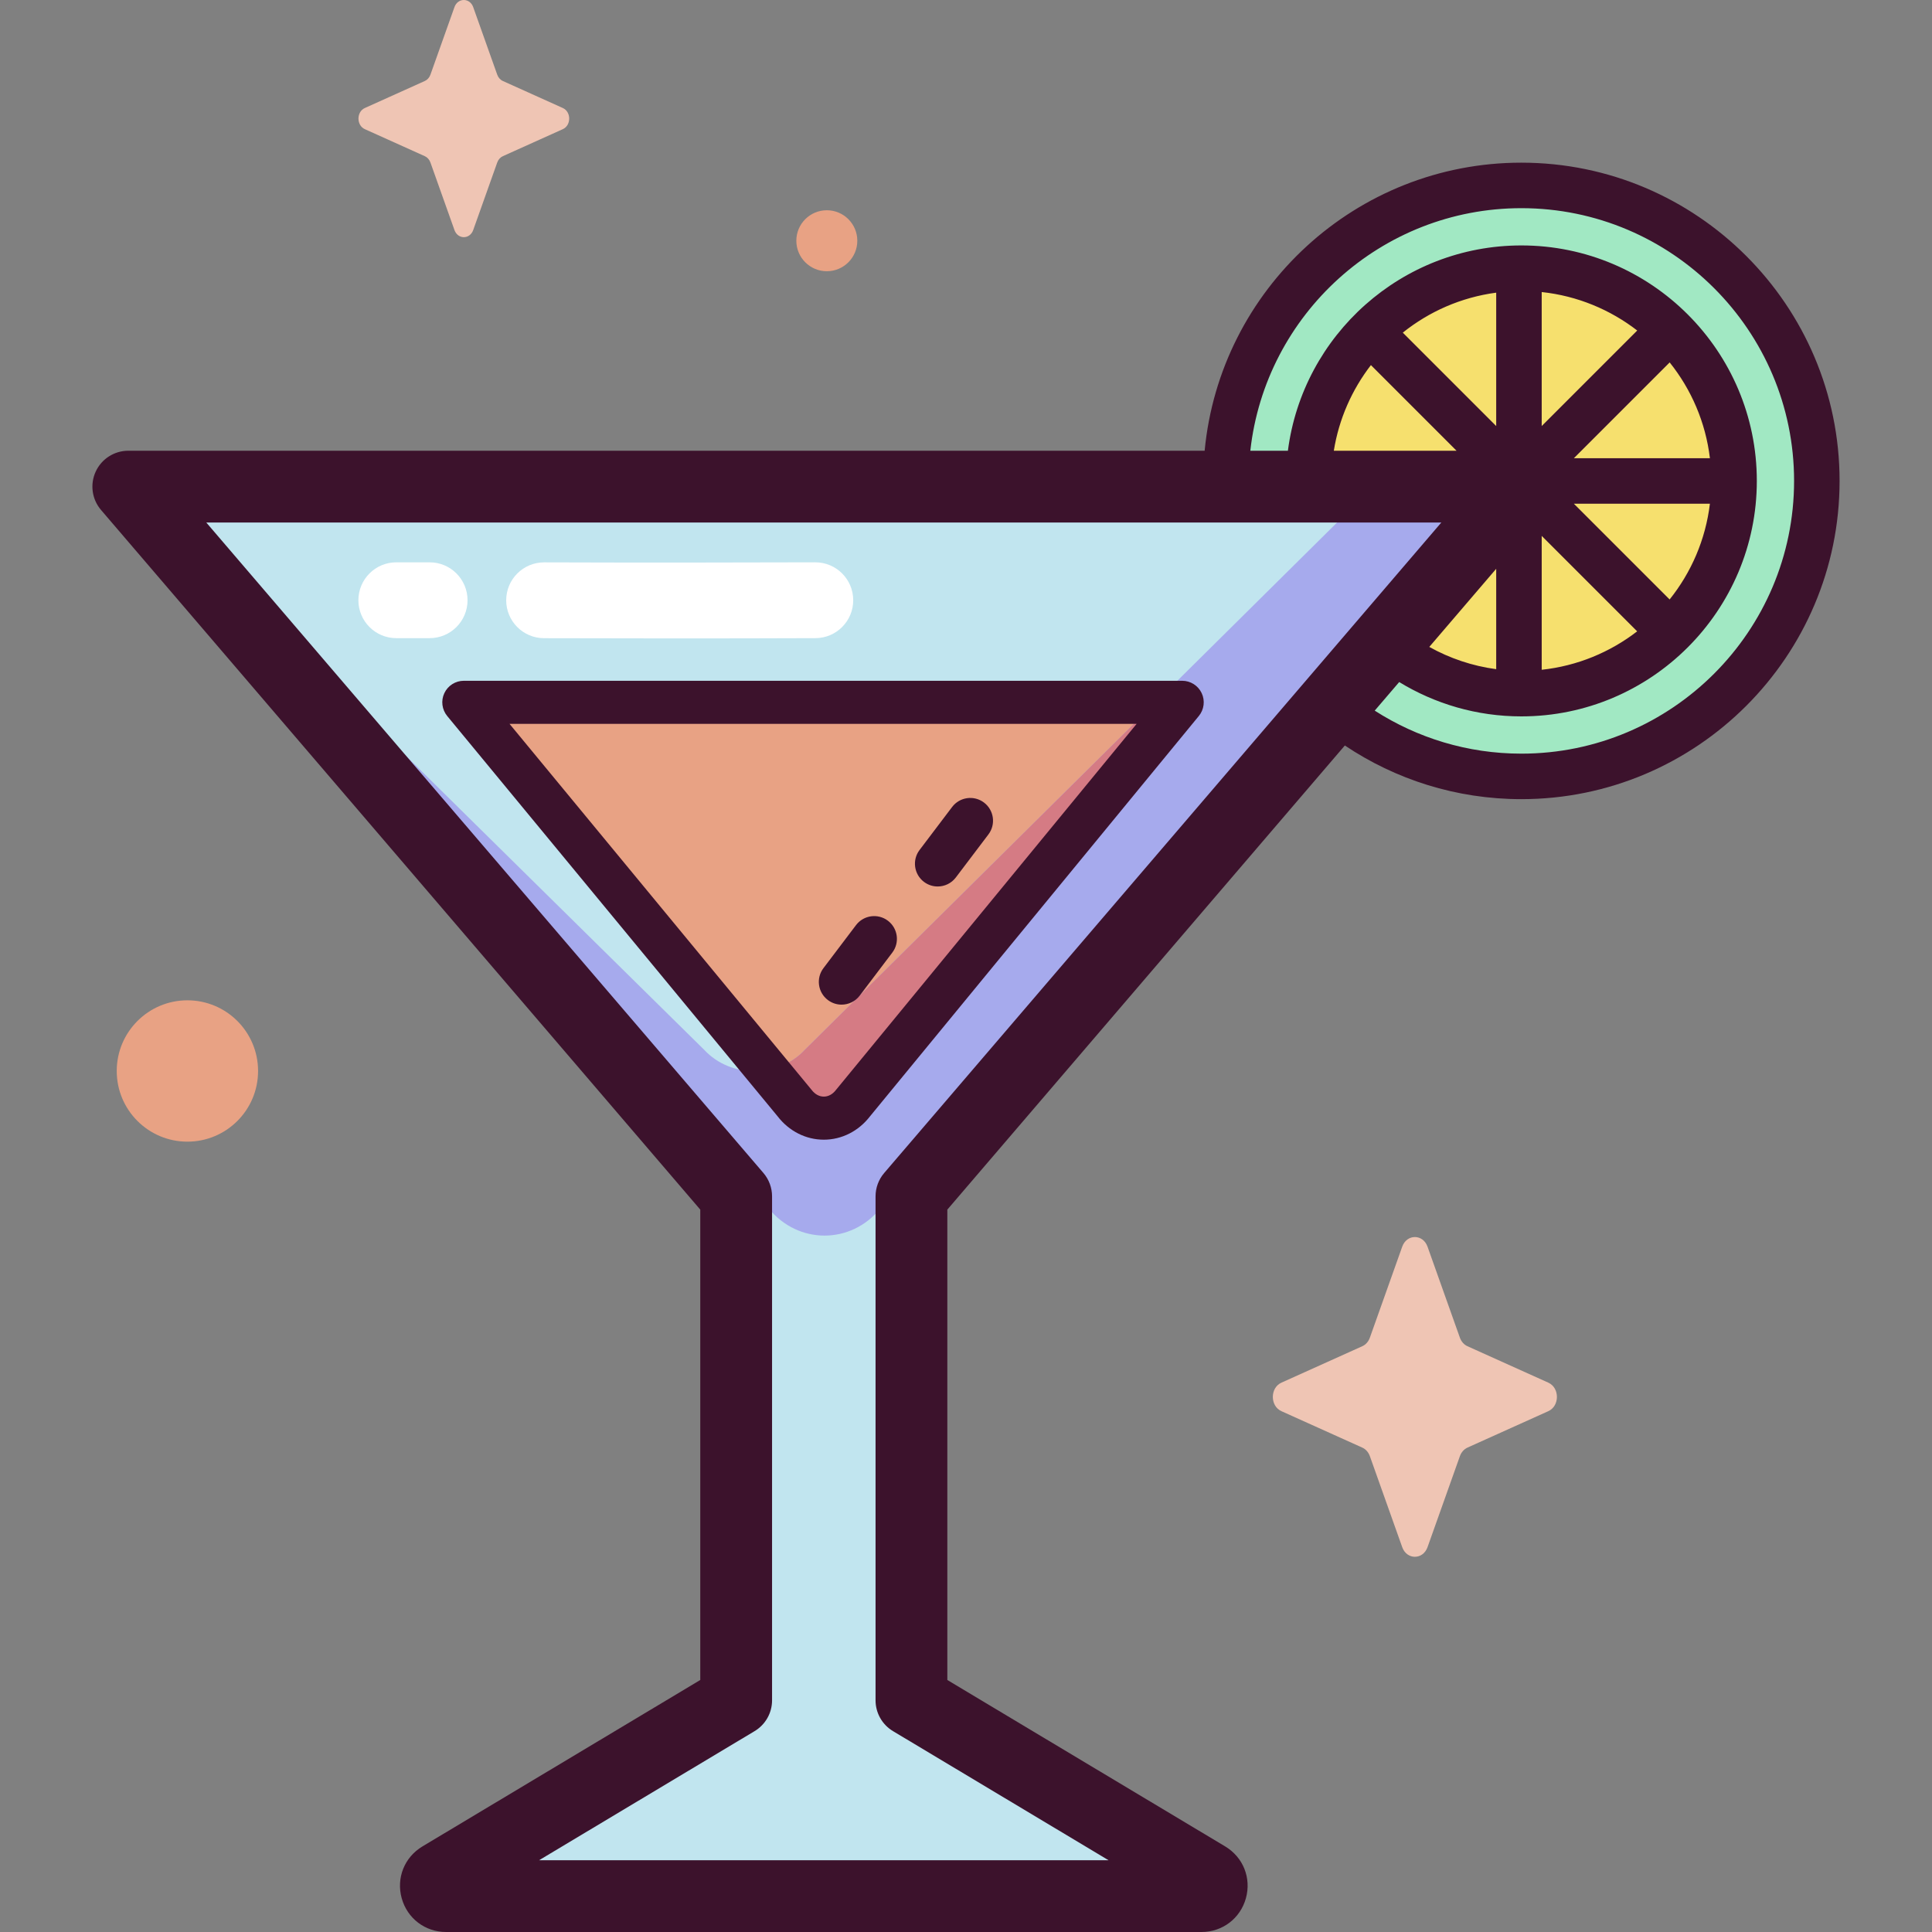 <svg id="Capa_1" enable-background="new 0 0 512 512" height="512" viewBox="0 0 512 512" width="512" xmlns="http://www.w3.org/2000/svg"><rect x="0" y="0" width="512" height="512" fill="#808080" stroke="none"/><g><ellipse cx="403.169" cy="127.447" fill="#a1e8c3" rx="78.307" ry="78.307" transform="matrix(.707 -.707 .707 .707 27.967 322.412)"/><circle cx="403.173" cy="127.445" fill="#f6e06e" r="56.374"/><path d="m319.8 497.481-78.256-46.874v-133.563l161.092-188.082h-368.635l161.092 188.082v133.562l-78.256 46.874c-2.346 1.405-1.35 5.007 1.385 5.007h200.193c2.734.001 3.731-3.601 1.385-5.006z" fill="#c1e5ef"/><path d="m122.917 186.12 87.62 106.157c4.089 5.392 11.472 5.392 15.56 0l87.195-106.157z" fill="#e8a284"/><path d="m362.238 130.648-148.993 147.603c-6.986 7.497-19.602 7.497-26.588 0l-149.721-147.603 166.766 189.576c7.782 9.629 21.834 9.629 29.616 0l165.956-189.576z" fill="#a6aaed"/><path d="m306.243 186.12-92.998 92.13c-2.683 2.879-6.197 4.642-9.902 5.31l7.195 8.717c4.089 5.392 11.472 5.392 15.561 0l87.195-106.157z" fill="#d57b84"/><path d="m378.311 330.385 8.577 24.118c.367 1.033 1.094 1.851 2.012 2.264l21.428 9.654c3.027 1.364 3.027 6.187 0 7.551l-21.428 9.654c-.917.413-1.644 1.232-2.012 2.264l-8.577 24.118c-1.212 3.407-5.497 3.407-6.709 0l-8.577-24.118c-.367-1.033-1.094-1.851-2.012-2.264l-21.428-9.654c-3.027-1.364-3.027-6.187 0-7.551l21.428-9.654c.918-.413 1.644-1.232 2.012-2.264l8.577-24.118c1.212-3.407 5.498-3.407 6.709 0z" fill="#efc5b4"/><path d="m68.393 283.822c0 10.344-8.385 18.729-18.729 18.729s-18.729-8.385-18.729-18.729 8.385-18.729 18.729-18.729c10.344.001 18.729 8.386 18.729 18.729z" fill="#e8a284"/><ellipse cx="219.116" cy="63.799" fill="#e8a284" rx="8.079" ry="8.079"/><path d="m125.409 1.896 6.362 17.89c.272.766.812 1.373 1.492 1.68l15.895 7.161c2.245 1.012 2.245 4.589 0 5.601l-15.895 7.161c-.681.306-1.22.914-1.492 1.68l-6.362 17.89c-.899 2.527-4.078 2.527-4.977 0l-6.362-17.89c-.272-.766-.812-1.373-1.492-1.68l-15.895-7.161c-2.246-1.012-2.246-4.59 0-5.601l15.895-7.161c.68-.307 1.22-.913 1.492-1.68l6.362-17.89c.899-2.528 4.078-2.528 4.977 0z" fill="#efc5b4"/></g><g><g><path d="m218.318 302.029c-4.757 0-9.214-2.258-12.249-6.201l-87.552-106.074c-1.406-1.705-1.703-4.067-.762-6.066.942-1.999 2.953-3.275 5.163-3.275h190.376c2.207 0 4.217 1.273 5.16 3.269.943 1.995.651 4.355-.75 6.061l-87.131 106.079c-3.037 3.945-7.497 6.207-12.255 6.207zm-83.289-110.201s80.009 96.939 80.056 97.001c.873 1.151 2.021 1.785 3.233 1.785s2.359-.634 3.233-1.785c.044-.06 79.669-97.001 79.669-97.001z" fill="#3c122c"/><path d="m403.173 43.108c-43.804 0-79.884 33.577-83.928 76.341h-285.244c-3.714 0-7.088 2.162-8.641 5.536s-.999 7.344 1.416 10.164l158.804 185.412v124.655l-73.631 44.105c-4.768 2.855-6.975 8.371-5.494 13.726 1.481 5.354 6.209 8.953 11.766 8.953h200.193c5.555 0 10.284-3.598 11.765-8.952 1.482-5.355-.725-10.872-5.491-13.726-.001-.001-.001-.001-.001-.001l-73.633-44.105v-124.656l105.345-122.995c13.391 8.972 29.476 14.219 46.773 14.219 46.504 0 84.337-37.835 84.337-84.338s-37.832-84.338-84.336-84.338zm-168.854 267.748c-1.477 1.723-2.288 3.919-2.288 6.188v133.563c0 3.344 1.756 6.442 4.624 8.16l57.113 34.209h-150.899l57.112-34.209c2.868-1.718 4.624-4.816 4.624-8.16v-133.564c0-2.269-.812-4.464-2.288-6.188l-147.645-172.381h327.293zm162.19-133.517c-6.362-.85-12.348-2.895-17.733-5.899l17.733-20.705zm12.059-35.324 25.297 25.297c-7.161 5.525-15.838 9.172-25.297 10.185zm33.901 16.849-25.375-25.375h36.049c-1.146 9.527-4.959 18.241-10.674 25.375zm-25.374-37.434 25.387-25.387c5.714 7.138 9.524 15.856 10.664 25.387zm-8.527-8.525v-35.511c9.466 1.013 18.15 4.665 25.314 10.197zm-12.059-.001-24.753-24.753c6.977-5.592 15.468-9.361 24.753-10.595zm-33.201-16.148 22.693 22.693h-32.523c1.354-8.447 4.819-16.196 9.83-22.693zm39.865 102.968c-14.303 0-27.631-4.197-38.858-11.4l6.488-7.575c9.444 5.763 20.52 9.1 32.37 9.1 34.409 0 62.404-27.994 62.404-62.404s-27.994-62.403-62.404-62.403c-31.698 0-57.924 23.763-61.864 54.407h-9.96c3.992-36.104 34.674-64.282 71.824-64.282 39.854 0 72.278 32.424 72.278 72.278.001 39.855-32.424 72.279-72.278 72.279z" fill="#3c122c"/><path d="m178.613 169.185c-11.448 0-22.952-.019-34.449-.056-5.551-.018-10.034-4.532-10.017-10.081.018-5.539 4.514-10.017 10.048-10.017h.033c24.105.079 48.262.074 71.8-.012h.037c5.533 0 10.028 4.475 10.048 10.013.021 5.55-4.462 10.065-10.013 10.085-12.355.046-24.886.068-37.487.068z" fill="#fff"/><path d="m113.854 169.118h-8.827c-5.55 0-10.049-4.499-10.049-10.049s4.5-10.049 10.049-10.049h8.827c5.55 0 10.049 4.5 10.049 10.049s-4.5 10.049-10.049 10.049z" fill="#fff"/><g fill="#3c122c"><path d="m223.025 266.238c-1.268 0-2.546-.397-3.634-1.222-2.656-2.01-3.179-5.792-1.169-8.447l8.631-11.402c2.011-2.654 5.794-3.179 8.447-1.169 2.656 2.01 3.179 5.792 1.169 8.447l-8.631 11.402c-1.186 1.567-2.988 2.391-4.813 2.391z"/><path d="m248.495 234.927c-1.268 0-2.546-.397-3.635-1.223-2.655-2.01-3.178-5.791-1.167-8.447l8.632-11.402c2.01-2.653 5.79-3.18 8.447-1.167 2.655 2.01 3.178 5.791 1.167 8.447l-8.632 11.402c-1.186 1.565-2.988 2.39-4.812 2.39z"/></g></g></g></svg>